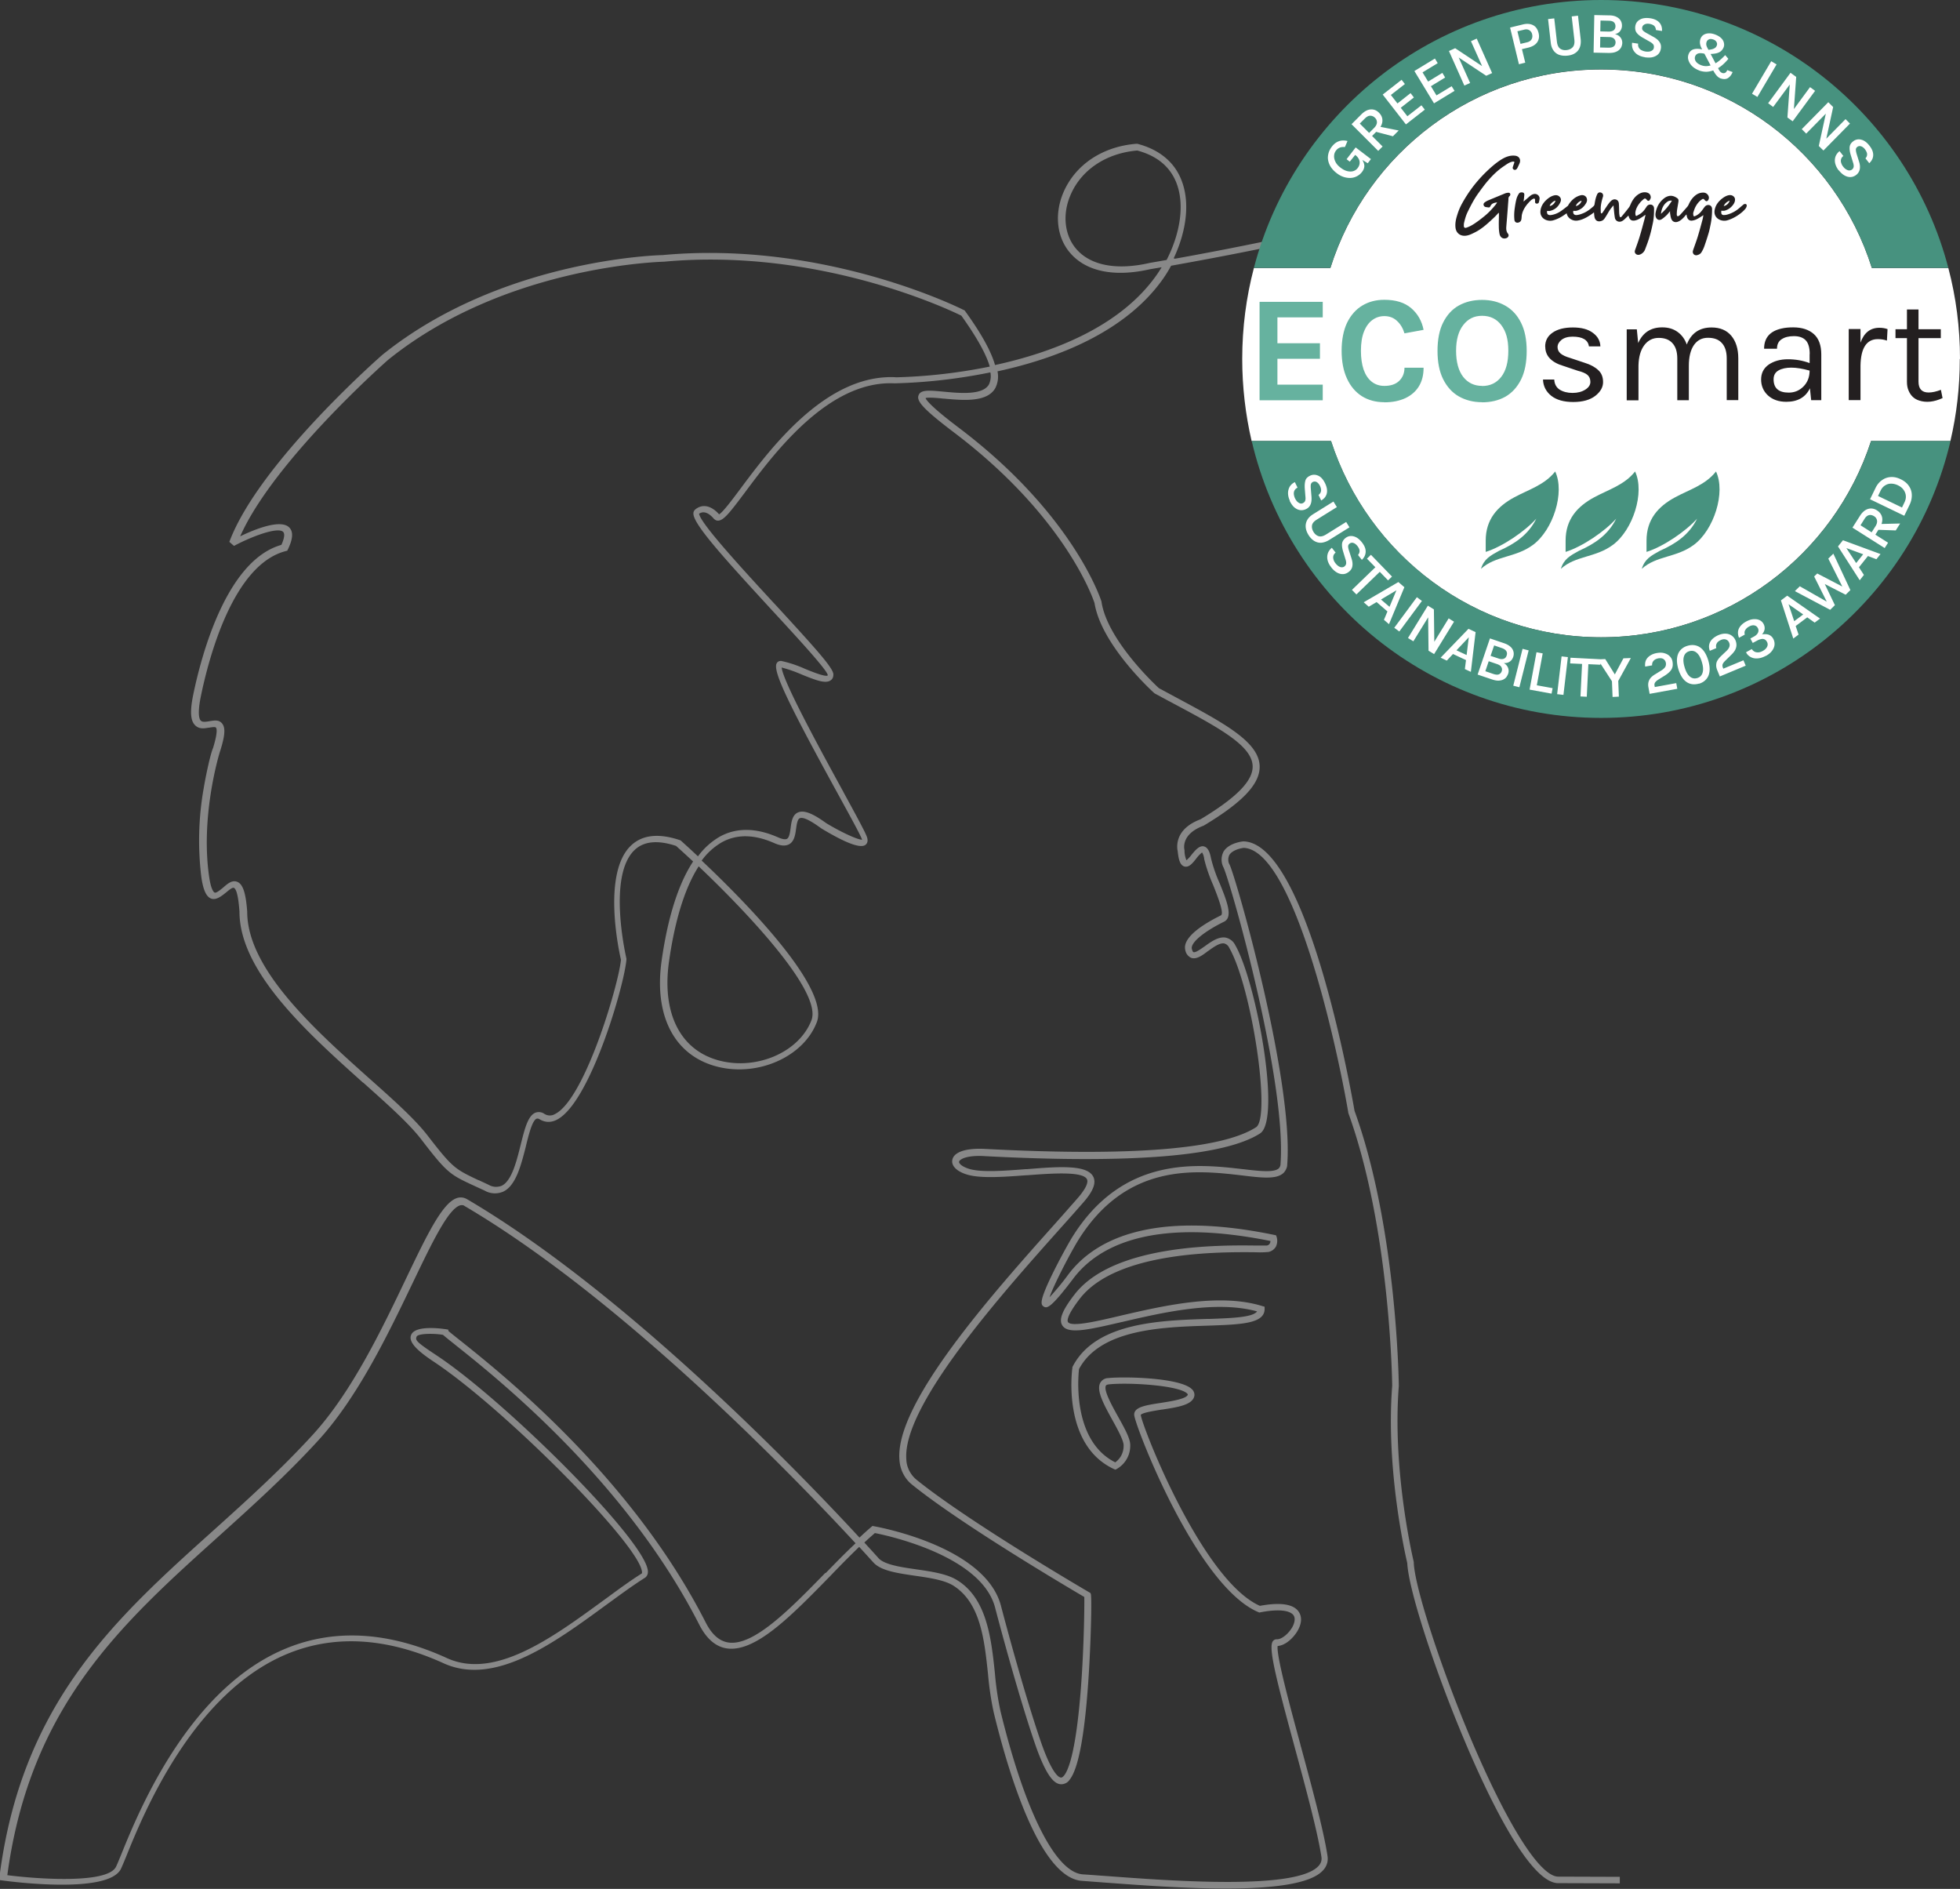 <?xml version="1.0" encoding="UTF-8"?> <svg xmlns="http://www.w3.org/2000/svg" id="Layer_1" data-name="Layer 1" viewBox="0 0 189.89 182.97"><rect x="0" y="0" width="189.89" height="182.97" fill="#333333" stroke="none"/><defs><style>.cls-2,.cls-3,.cls-4{stroke-width:0}.cls-2{fill:#47927f}.cls-3{fill:#231f20}.cls-4{fill:#fff}</style></defs><path d="M113.83 25.06c2.18-.39 5.61-1.03 9.37-1.82v.63c-4 .83-7.62 1.49-9.74 1.87-.24.44-.5.87-.79 1.28-3.66 5.18-10.35 7.72-16.03 8.95.12.55.04 1.12-.21 1.62-.8 1.41-3.13 1.19-5 1.02-.1 0-.2-.02-.31-.03-.58-.05-1.23-.1-1.45-.02.08.21.58.88 3.26 2.9 11.15 8.44 13.76 16.73 13.79 16.82v.04c.58 3.69 5.17 7.98 5.56 8.34l1.71.92c4.64 2.49 7.99 4.28 8.05 6.64.04 1.7-1.62 3.47-5.38 5.73l-.05.03c-2.25.83-1.87 2.29-1.85 2.37v.06c0 .32.07.63.19.92.18-.16.35-.34.49-.53.37-.46.78-.93 1.21-.81.43.11.59.68.68 1.16.2.8.47 1.59.81 2.35l.02.04c.72 1.78 1.32 3.31.43 3.74-1.97.97-3.25 2.04-3.12 2.62.05.22.12.33.17.33.19.06.7-.3 1.08-.57.64-.46 1.37-.98 2.07-.83.19.05.37.14.52.26.15.12.28.28.36.45 2.03 3.5 4.5 16.9 2.41 18.25-3.44 2.2-12.39 2.95-26.62 2.2-1.83-.12-2.5.32-2.54.54-.03.17.29.5 1.07.72 1.2.32 3.31.16 5.39 0h.12c3.12-.26 5.83-.44 6.42.73.3.6 0 1.39-.95 2.48-.58.66-1.23 1.4-1.95 2.2s-.26.29-.26.29c-5.75 6.44-15.36 17.23-14.95 22.42.01.37.11.74.28 1.08.17.33.4.63.69.87 5.03 4.08 16.66 10.87 16.77 10.93l.09.05.04.1c.11.22.02 4.51-.22 8.14-.36 5.47-.97 8.78-1.83 9.85-.1.15-.24.28-.41.35a.91.91 0 0 1-.54.08c-.48-.08-1.25-.57-2.38-3.83-1.81-5.26-3.87-13.18-3.89-13.26-1.3-5.02-10.37-6.98-11.65-7.23l-.09.08c-.31.27-.62.54-.93.84.78.85 1.26 1.38 1.37 1.51.57.63 2.16.87 3.63 1.08 1.46.21 2.98.43 3.97 1.04 2.91 1.78 3.32 5.64 3.68 9.03.1 1.23.28 2.46.54 3.67 2.37 9.72 5.34 15.63 7.98 15.81.43.03.91.06 1.41.1.27.02.55.04.85.06 6.43.48 18.4 1.37 20.56-.96.12-.12.2-.26.26-.42.05-.16.06-.32.03-.49-.37-2.41-1.49-6.56-2.58-10.58-1.87-6.88-2.58-9.74-2.11-10.31.04-.05.1-.1.16-.13s.13-.04.2-.04c.46.03 1.15-.53 1.52-1.19.12-.22.37-.78.1-1.15-.17-.23-.83-.73-3.21-.27l-.1.02-.09-.04c-5.96-2.52-11.87-17.86-12.02-19.06-.09-.8 1.09-.98 2.59-1.21.95-.15 2.52-.39 2.6-.81 0 0 0-.02-.05-.08-.76-.81-5.7-1.11-7.62-.9-.21.03-.27.1-.27.13-.23.45.58 1.91 1.18 2.99l.05.09c.61 1.1 1.13 2.03 1.13 2.67.01.47-.1.93-.33 1.33-.23.41-.56.74-.97.98l-.14.07-.14-.06c-5.01-2.32-4.07-9.53-4.02-9.84v-.05l.03-.05c2.21-4.25 8.43-4.45 12.98-4.6h.26c2.18-.08 4.21-.15 4.62-.73-3.99-1.1-9.24.13-13.1 1.03h-.02l-.08.02c-3.19.74-5.12 1.18-5.67.31-.36-.57 0-1.47 1.2-3.02 3.78-4.87 14.13-4.76 17.53-4.72h1.08c.1-.01.2-.07.26-.15.06-.08.1-.19.09-.29-11.73-2.37-16.85.66-19.09 3.63-2.18 2.88-2.56 2.94-2.89 2.71-.28-.19-.4-.53.79-3 .66-1.36 1.48-2.86 1.94-3.63 4.94-8.02 12.22-7.17 16.57-6.67h.02c1.59.19 2.96.34 3.44-.05a.51.51 0 0 0 .15-.21.56.56 0 0 0 .05-.25c.6-7.98-4.73-26.9-5.52-28.71-.13-.24-.19-.5-.19-.77s.07-.53.19-.77c.51-.85 1.86-.99 1.92-.99h.04c6.22.23 10.49 24.69 10.73 26.1 4.13 11.4 4.29 26.51 4.29 26.66-.65 8.33 1.43 16.95 1.45 17.04v.07c.09 2.35 2.6 10.11 5.48 16.94 3.53 8.35 6.69 13.39 8.48 13.47l6 .02v.63l-6.03-.02c-2.83-.12-6.88-8.73-9.03-13.85-2.95-6.99-5.42-14.65-5.53-17.15-.14-.59-2.1-9.03-1.46-17.18v-.02c-.01-.66-.24-15.33-4.26-26.43v-.05c-1.21-7.05-5.35-25.37-10.11-25.6-.32.03-1.13.22-1.41.69-.07.15-.11.32-.1.48 0 .17.05.33.14.48.79 1.83 6.18 20.95 5.57 29.01 0 .17-.04.33-.12.48-.07.15-.17.29-.3.4-.69.57-2.05.42-3.94.19-4.47-.52-11.23-1.3-15.95 6.37-.88 1.47-2.31 4.25-2.72 5.43.65-.7 1.26-1.44 1.83-2.22 2.36-3.14 7.74-6.34 19.94-3.82l.18.04.06.18c.09.3.06.62-.07.9-.07.13-.18.25-.3.34-.12.09-.26.15-.41.19a8.7 8.7 0 0 1-1.25.03h-.01c-3.34-.03-13.43-.13-17.02 4.48-1.33 1.72-1.23 2.19-1.16 2.28.32.5 2.74-.06 5.07-.61l.08-.02c4.03-.93 9.5-2.21 13.67-.92l.23.07v.24c-.03 1.41-2.33 1.48-5.52 1.59-4.39.14-10.39.33-12.46 4.2-.08.65-.69 6.94 3.51 9.04.26-.19.47-.43.61-.72a2 2 0 0 0 .2-.93c0-.47-.58-1.53-1.09-2.45-.81-1.47-1.57-2.85-1.18-3.59.08-.14.19-.26.32-.34.13-.08.29-.13.44-.13 1.55-.17 7.07-.05 8.15 1.1.08.08.15.18.18.29.04.11.05.23.03.34-.17.87-1.61 1.09-3.13 1.32h-.03c-.73.12-1.91.3-2.03.52.13 1.1 5.93 16 11.54 18.49 1.96-.36 3.22-.18 3.74.54.34.47.34 1.11-.06 1.83s-1.2 1.47-1.96 1.52c-.13.92 1.17 5.73 2.23 9.63v.04l.04.12c1.08 3.99 2.19 8.1 2.56 10.53.04.26.03.52-.05.77s-.22.48-.4.66c-2.37 2.56-14.06 1.69-21.06 1.17h-.01l-2.26-.17c-4.06-.28-7.1-10.33-8.55-16.29-.27-1.24-.45-2.49-.56-3.75-.36-3.42-.75-6.92-3.38-8.57-.88-.54-2.33-.75-3.73-.95-1.69-.25-3.28-.48-4-1.29-.04-.04-.11-.12-.21-.23-.23-.25-.62-.69-1.16-1.27-.96.92-1.93 1.91-2.88 2.9l-.03.03c-3.69 3.77-7.16 7.32-9.93 6.9-1.06-.16-1.95-.93-2.64-2.27-7.11-13.96-19.56-23.88-23.69-27.16l-.02-.02c-.56-.44-.93-.74-1.13-.92-.84-.15-2.44-.15-2.56.18s-.11.46 1.94 1.81c6.72 4.45 20.49 18.16 20.47 20.96 0 .12-.02.24-.08.35-.06.11-.14.2-.25.26-1 .63-2.02 1.37-3.16 2.2l-.62.45c-5.04 3.69-10.75 7.85-15.69 5.6-5.39-2.45-10.41-2.79-14.93-.99-9.33 3.71-14.18 15.67-15.77 19.6s-.04.1-.04.1c-.26.63-.43 1.04-.54 1.26-1.32 2.38-10.43 1.21-11.47 1.07l-.31-.04.04-.33c2.16-16.82 11.17-24.95 20.71-33.52 3.22-2.9 6.55-5.9 9.64-9.28 3.77-4.12 6.67-10.17 8.99-15.03 2.08-4.34 3.58-7.48 5.01-7.91.16-.05.32-.06.49-.04.16.02.32.08.46.16 15.55 9.14 32.52 26.82 38.02 32.78.34-.33.67-.62 1-.91l.14-.12.12-.1.15.03c.43.08 10.8 1.96 12.3 7.72.02.08 2.08 7.98 3.88 13.21 1.19 3.41 1.86 3.44 1.98 3.41.21-.05 1.27-.68 1.88-8.65.3-3.93.35-8 .33-8.84-1.37-.8-11.95-7.04-16.71-10.9-.36-.29-.65-.66-.85-1.07-.21-.41-.32-.86-.35-1.32-.44-5.46 8.92-15.97 15.11-22.9.41-.46.8-.9 1.17-1.32.36-.41.71-.8 1.03-1.17.96-1.12.95-1.59.86-1.78-.4-.79-3.39-.57-5.8-.39h-.07c-2.15.16-4.35.32-5.66-.04-1.04-.29-1.62-.84-1.52-1.43.13-.78 1.32-1.18 3.19-1.08 14.09.74 22.92.04 26.24-2.1 1.48-.95-.43-13.63-2.61-17.4a.667.667 0 0 0-.19-.25.69.69 0 0 0-.28-.15c-.42-.09-1.02.34-1.55.72h-.01c-.61.47-1.15.85-1.65.67-.15-.07-.28-.18-.38-.31-.1-.13-.16-.29-.19-.46-.3-1.29 2.03-2.64 3.45-3.34.35-.16-.31-1.84-.71-2.85l-.05-.12c-.35-.8-.64-1.62-.85-2.47-.02-.23-.09-.46-.21-.66-.21.17-.4.37-.56.59-.37.47-.72.9-1.16.77-.36-.11-.55-.54-.64-1.47-.07-.3-.38-2.13 2.21-3.1 3.48-2.09 5.09-3.73 5.05-5.15-.05-1.98-3.26-3.71-7.72-6.09-.16-.09-.32-.17-.49-.26-.41-.22-.83-.45-1.26-.68l-.06-.04c-.21-.19-5.13-4.67-5.79-8.72-.14-.44-2.84-8.36-13.56-16.49-3.2-2.42-3.7-3.12-3.48-3.66.21-.54 1.05-.46 2.43-.33 1.6.15 3.78.35 4.38-.7.17-.36.22-.78.14-1.17-3.04.62-6.13.98-9.23 1.06h-.09c-6.37-.28-11.61 6.75-14.43 10.53-1.46 1.95-2.07 2.74-2.61 2.77-.08 0-.15 0-.23-.04a.802.802 0 0 1-.19-.13c-.53-.62-1.02-.78-1.44-.5.1.91 4.28 5.44 7.17 8.58l.19.2c4 4.35 5.65 6.18 5.65 6.79 0 .11-.02.23-.06.33a.59.59 0 0 1-.22.25c-.49.33-1.39 0-2.83-.59-.62-.27-1.25-.49-1.9-.66.12 1.35 3.85 8.15 5.91 11.92s.02.04.02.04l.05.1c1.15 2.1 2.05 3.76 2.25 4.27.19.46.05.71-.09.83-.59.51-2.64-.58-4.29-1.57-1.42-1.04-1.88-1.08-2.1-.99-.22.1-.29.58-.35 1-.08.59-.17 1.24-.68 1.52-.35.19-.82.16-1.43-.11-1.94-.86-3.65-.88-5.09-.08-.77.45-1.43 1.05-1.95 1.77C72.05 87.2 80.41 95.64 79.14 99c-1.27 3.36-5.7 5.33-9.66 4.32-4.13-1.06-6.14-4.89-5.38-10.26.45-3.18 1.32-6.99 3.05-9.61-.61-.57-1.17-1.08-1.65-1.51-1.75-.58-3.09-.46-3.98.36-2.72 2.48-.85 10.47-.83 10.55v.1c-.21 2.55-3.52 13.85-6.72 15.5-.26.14-.54.22-.84.22-.29 0-.58-.09-.83-.24-.16-.1-.25-.08-.29-.07h-.02c-.42.17-.75 1.49-1.04 2.66v.02c-.46 1.79-.96 3.81-2.2 4.39-.29.12-.6.18-.91.16-.31-.02-.61-.1-.88-.26l-.96-.44c-2.4-1.11-2.66-1.23-5.17-4.5-1.18-1.54-3.21-3.35-5.56-5.45l-.08-.07h-.02c-5.34-4.79-11.97-10.72-11.97-16.56-.14-1.98-.41-2.25-.55-2.31-.14-.06-.51.25-.76.46-.45.36-.96.76-1.44.58-.47-.18-.77-.84-.95-2.12-.34-2.84-.27-5.72.23-8.54.15-.93.62-3.26.91-3.92.48-1.57.35-1.89.28-1.98-.07-.09-.38-.04-.63 0s-.05 0-.05 0c-.44.08-.95.18-1.36-.25-.43-.45-.48-1.34-.17-2.89.8-3.89 3.23-13.05 8.55-14.56.29-.63.35-1.08.17-1.26-.54-.52-3.16.5-4.76 1.36l-.45-.39c2.81-7.53 14.35-17.71 14.84-18.13 11.58-9.32 26.98-9.65 27.13-9.65 15.77-1.46 29.07 5.26 29.2 5.33l.07.03.04.06c1.57 2.17 2.53 3.91 2.9 5.23 5.56-1.21 12.1-3.68 15.64-8.7.17-.24.34-.5.5-.77l-1.13.19c-3.46.79-6.21.22-7.75-1.6-1.27-1.49-1.52-3.71-.66-5.78 1.14-2.72 3.78-4.5 7.08-4.77h.11c2.16.56 3.66 1.82 4.32 3.65.85 2.3.3 5.12-.8 7.44ZM78.62 98.81c-1.16 3.07-5.24 4.87-8.9 3.93-3.78-.97-5.61-4.54-4.91-9.56.43-3.07 1.27-6.76 2.88-9.26 4.69 4.45 11.96 12.13 10.93 14.89Zm8.15-62.27c-6.73-.33-12.12 6.89-15.02 10.78-.81 1.09-1.73 2.31-2.08 2.5-.77-.86-1.62-1.04-2.31-.47-.05.04-.1.1-.13.16s-.05.13-.05.2c-.07.99 2.8 4.17 7.53 9.31 2.39 2.59 5.37 5.82 5.48 6.35v.06c-.23.16-1.54-.37-2.24-.66-.71-.32-1.46-.57-2.23-.74-.09-.02-.17 0-.25.02-.08.03-.15.09-.2.16-.46.66.87 3.52 5.93 12.73 1.12 2.04 2.09 3.81 2.28 4.29.02.04.03.07.04.11-.43 0-1.98-.7-3.48-1.61-1.32-.96-2.15-1.27-2.71-1.04-.56.23-.66.91-.73 1.51-.06.43-.13.92-.35 1.05-.16.09-.46.04-.87-.14-2.13-.94-4.04-.96-5.66-.06-.82.48-1.54 1.13-2.1 1.9-.74-.7-1.29-1.19-1.53-1.41-.05-.05-.09-.08-.11-.1l-.05-.04-.06-.02c-2.02-.68-3.59-.52-4.68.47-2.9 2.64-1.21 10.35-1.03 11.12-.23 2.42-3.49 13.46-6.37 14.93a.98.98 0 0 1-1.04 0 .95.95 0 0 0-.88-.12c-.72.3-1.03 1.53-1.42 3.09-.41 1.65-.88 3.53-1.85 3.99-.2.08-.42.11-.64.1-.22-.02-.43-.08-.61-.19l-.96-.45h-.03c-2.28-1.08-2.5-1.18-4.92-4.31-1.23-1.6-3.3-3.45-5.72-5.6-5.24-4.69-11.77-10.53-11.77-16.1-.13-1.79-.41-2.65-.94-2.88-.51-.22-.95.16-1.35.51l-.06.05c-.27.22-.64.53-.8.47-.08-.03-.36-.24-.55-1.62-.78-5.55.79-11.16 1.06-12.04l.05-.15c.45-1.44.49-2.18.15-2.58-.31-.36-.71-.29-1.1-.23-.04 0-.07.01-.11.02-.43.07-.7.1-.85-.06-.15-.15-.33-.66 0-2.31.78-3.81 3.15-12.81 8.24-14.11l.14-.04.07-.14c.49-1.02.53-1.71.11-2.12-.85-.82-3.38.21-4.74.87 3.24-7.32 14.23-17.01 14.34-17.1 11.23-9.06 26.19-9.48 26.71-9.5h.01c15.03-1.39 27.77 4.71 28.81 5.23 1.65 2.31 2.44 3.85 2.75 4.93-3 .61-6.04.96-9.1 1.04Zm-6.8 115.81c-3.42 3.5-6.95 7.12-9.41 6.75-.88-.14-1.59-.77-2.19-1.94-7.18-14.11-19.75-24.1-23.88-27.39l-.19-.15c-.39-.31-.7-.56-.86-.7v-.12l-.26-.05h-.03c-.33-.05-2.93-.42-3.32.56-.26.62.42 1.42 2.18 2.58 7 4.65 20.21 18.01 20.19 20.44 0 0 0 .07-.02.08-1.01.64-2.04 1.38-3.19 2.23l-.62.45c-4.89 3.57-10.44 7.62-15.05 5.53-5.56-2.54-10.75-2.88-15.42-1.02-9.56 3.8-14.47 15.88-16.11 19.92l-.02.05-.04.1c-.24.58-.41 1-.51 1.19-.9 1.63-7.61 1.15-10.51.78 2.2-16.38 11.07-24.36 20.46-32.81s.03-.03.03-.03c3.22-2.9 6.55-5.9 9.65-9.29 3.81-4.17 6.72-10.22 9.06-15.09l.04-.08c1.86-3.88 3.46-7.23 4.62-7.58.07-.02.15-.03.23-.02.08 0 .15.03.21.08 15.5 9.11 32.4 26.74 37.88 32.67-.96.9-1.95 1.91-2.9 2.89Zm33.06-127.17c-1.01.18-1.61.28-1.65.29-3.23.74-5.77.24-7.14-1.39-1.11-1.32-1.32-3.3-.55-5.13 1.03-2.48 3.46-4.11 6.49-4.37 1.95.52 3.23 1.61 3.83 3.23.83 2.27.18 5.1-.98 7.36Z" style="stroke-width:0;fill:#888;fill-rule:evenodd"></path><path d="M189.89 34.77c0-3.05-.39-6-1.13-8.81h-7.41c-3.51-11.14-13.93-19.23-26.23-19.23s-22.72 8.08-26.23 19.23h-7.41c-.74 2.82-1.13 5.77-1.13 8.81 0 2.73.32 5.4.91 7.95h7.69c3.58 11.03 13.94 19.01 26.16 19.01s22.58-7.98 26.16-19.01h7.69c.6-2.55.91-5.21.91-7.95Z" class="cls-4"></path><path d="M166.25 45.67c-1.03 1.31-2.57 1.75-3.94 2.49-1.7.91-2.79 2.19-2.79 4.2v1.1c1.63-.51 3.81-2 4.9-3.22-.76 1.55-2.08 2.44-3.6 3.11-.86.48-1.46.78-1.76 1.75 1.42-1.29 3.34-1.06 5.04-2.32 1.95-1.45 3.11-5.08 2.15-7.11ZM158.41 45.67c-1.03 1.31-2.57 1.75-3.94 2.49-1.7.91-2.79 2.19-2.79 4.2v1.1c1.63-.51 3.81-2 4.9-3.22-.76 1.55-2.08 2.44-3.6 3.11-.86.48-1.46.78-1.76 1.75 1.42-1.29 3.34-1.06 5.04-2.32 1.95-1.45 3.11-5.08 2.15-7.11ZM150.67 45.67c-1.03 1.31-2.57 1.75-3.94 2.49-1.7.91-2.79 2.19-2.79 4.2v1.1c1.63-.51 3.81-2 4.9-3.22-.76 1.55-2.08 2.44-3.6 3.11-.86.48-1.46.78-1.76 1.75 1.42-1.29 3.34-1.06 5.04-2.32 1.95-1.45 3.11-5.08 2.15-7.11Z" class="cls-2"></path><path d="M149.7 33.57c0-.57.24-1.02.72-1.35.49-.34 1.15-.5 1.97-.5s1.47.17 1.93.52c.47.34.71.78.73 1.31h-1.11c-.09-.62-.61-.94-1.58-.94-.47 0-.83.11-1.09.32-.25.21-.37.44-.37.69s.1.45.29.62c.19.16.5.31.92.43l1.38.46c.59.18 1.03.42 1.34.71.32.28.48.67.48 1.17s-.25.94-.76 1.34c-.51.39-1.22.59-2.13.59s-1.62-.2-2.13-.6c-.51-.41-.78-.94-.8-1.58h1.09c.02.43.19.76.52.98.34.21.75.32 1.25.32s.91-.11 1.24-.32c.33-.21.49-.46.49-.75s-.1-.52-.29-.68-.5-.29-.94-.4l-1.34-.45c-1.2-.35-1.8-.98-1.8-1.87Zm9.02-.36c.45-1 1.22-1.5 2.32-1.5.6 0 1.09.15 1.5.45.4.29.69.69.88 1.21.43-1.1 1.23-1.65 2.4-1.65.83 0 1.46.27 1.91.8.45.54.68 1.27.68 2.2v4.04h-1.12v-4.04c0-.66-.16-1.16-.48-1.5-.31-.34-.75-.5-1.34-.5s-1.04.24-1.37.72c-.32.48-.48 1.14-.48 1.99v3.34h-1.12v-4.04c0-.66-.16-1.16-.48-1.5-.31-.34-.75-.5-1.32-.5s-1.04.23-1.4.71c-.35.47-.54 1.12-.56 1.96v3.38h-1.14V31.9h.98l.13 1.32Zm16.61 1.09c0-.62-.13-1.07-.39-1.34s-.64-.4-1.14-.4-.89.1-1.19.3c-.3.19-.45.5-.45.92h-1.25c0-1.06.57-1.71 1.7-1.96.34-.08.72-.11 1.12-.11.85 0 1.52.22 2 .65.48.43.72 1.09.72 1.97v4.43h-.98l-.12-1.15c-.42.87-1.18 1.31-2.29 1.31-.74 0-1.33-.21-1.78-.62-.44-.41-.66-.93-.66-1.54s.24-1.09.73-1.44c.5-.34 1.12-.52 1.86-.52s1.44.12 2.11.37v-.88Zm0 1.6c-.68-.19-1.28-.29-1.78-.29s-.92.09-1.24.27-.48.47-.48.86c0 .86.49 1.29 1.47 1.29.56 0 1.03-.2 1.42-.59.4-.4.6-.92.6-1.55Zm6.6-3.05c-1.08 0-1.65.85-1.68 2.56v3.35h-1.14v-6.89h1.14v1.32c.34-.96.95-1.44 1.83-1.44.28 0 .54.04.79.13l-.06 1.11c-.29-.1-.58-.14-.88-.14Zm6.27 5.71c-.83.38-1.58.46-2.26.24-.49-.15-.83-.48-1.03-.96-.11-.24-.16-.53-.16-.86v-4.23h-1.11v-.86h1.11v-1.91h1.12v1.91h2.16v.86h-2.16v4.22c0 .7.33 1.05.98 1.05.35 0 .75-.09 1.19-.26l.16.8Z" class="cls-3"></path><path d="M122.03 38.76v-9.52h6.12v1.5h-4.39v2.51h4.12v1.5h-4.12v2.51h4.39v1.51h-6.12Zm12.09.2c-.84 0-1.57-.2-2.19-.59-.62-.4-1.1-.97-1.44-1.72-.34-.74-.51-1.64-.51-2.68s.18-1.98.53-2.71c.36-.73.85-1.29 1.47-1.66.63-.38 1.34-.56 2.14-.56 1.11 0 1.97.27 2.6.81.63.54 1.03 1.24 1.2 2.1l-1.85.34c-.15-.5-.39-.9-.73-1.21-.33-.31-.74-.46-1.22-.46-.42 0-.81.12-1.15.37-.34.24-.62.62-.82 1.12-.2.5-.3 1.12-.3 1.87 0 .7.09 1.31.26 1.82.18.51.44.9.78 1.17.34.27.75.41 1.23.41.62 0 1.1-.16 1.44-.49.34-.33.51-.76.51-1.27h1.85c0 .71-.15 1.31-.46 1.81-.3.49-.74.87-1.31 1.14-.57.26-1.24.4-2.03.4Zm9.47 0c-.85 0-1.59-.19-2.25-.56-.65-.37-1.15-.93-1.52-1.66-.37-.74-.55-1.66-.55-2.75s.18-2.04.55-2.76c.37-.73.87-1.28 1.52-1.64.65-.36 1.4-.54 2.25-.54s1.6.19 2.25.56c.65.37 1.16.92 1.52 1.65.37.73.55 1.65.55 2.74s-.18 2.03-.55 2.77-.88 1.29-1.52 1.66c-.65.36-1.4.54-2.25.54Zm0-1.57c.78 0 1.39-.29 1.85-.88.46-.59.69-1.43.69-2.54s-.23-1.89-.69-2.49c-.45-.59-1.07-.89-1.85-.89s-1.37.3-1.83.9c-.46.59-.69 1.42-.69 2.49s.23 1.94.69 2.53c.46.58 1.07.87 1.83.87Z" style="fill:#66b29f;stroke-width:0"></path><path d="M159.41 20.81c-.15.1-.27.19-.4.27-.22.14-.45.27-.71.29-.24.02-.4-.1-.48-.33-.02-.05-.03-.1-.05-.16-.14.13-.26.25-.39.37-.12.1-.24.2-.4.22a.456.456 0 0 1-.53-.4c-.06-.34-.08-.68-.12-1.03v-.11c-.01 0-.02-.01-.03-.02-.11.14-.23.27-.33.42-.14.21-.25.43-.39.64-.1.16-.2.34-.38.41-.33.14-.66.05-.73-.41-.02-.13-.03-.26-.04-.4-.13.1-.26.2-.39.28-.38.25-.78.46-1.24.52-.42.05-.85-.2-.98-.57-.02-.04-.02-.09-.04-.14-.08.06-.16.11-.23.16-.34.24-.7.42-1.1.53-.38.1-.84-.03-1.06-.34-.18-.25-.18-.52-.11-.8.11-.41.36-.71.68-.97.19-.15.4-.27.64-.32.19-.04.37 0 .51.15.15.16.14.35.06.52-.2.44-.53.73-1.01.84-.08.02-.18 0-.27 0-.06.28.08.44.37.4.3-.04.59-.15.85-.31.27-.17.51-.37.76-.56.06-.04.08-.12.13-.19.28-.41.63-.72 1.12-.85.3-.08.56.07.62.33.04.15 0 .29-.07.42-.22.38-.53.65-.96.75-.09.02-.18 0-.28 0-.06.22.04.43.32.41.25-.02.47-.11.69-.2.36-.16.66-.4.95-.66.04-.04.08-.11.09-.16.05-.33.11-.66.25-.97.08-.18.22-.25.4-.18.15.06.22.22.17.39-.11.35-.2.71-.22 1.08 0 .15 0 .3.01.45 0 .03.03.09.05.09.03 0 .08-.02.1-.05.16-.23.31-.47.47-.7.11-.16.23-.33.37-.46.12-.11.27-.18.45-.14.21.05.3.22.31.41.02.28.02.57.03.85 0 .11.02.23.04.34.03.14.11.16.2.05.25-.3.5-.6.73-.91.1-.15.15-.33.24-.49.19-.36.45-.67.83-.85.2-.09.43-.13.65-.07.25.07.36.24.37.46 0 .1-.06.21-.12.29-.07.09-.19.06-.27-.05-.12-.15-.19-.16-.34-.03-.11.1-.23.2-.32.32-.22.27-.39.57-.44.92-.01.09 0 .19.02.28 0 .06.06.09.12.06.15-.09.32-.17.45-.28.21-.17.36-.39.5-.61.1-.14.24-.22.42-.19.18.02.3.18.3.39 0 .46-.02.91-.11 1.36-.09.43-.18.86-.31 1.29-.12.43-.28.85-.44 1.27a.84.84 0 0 1-.49.52c-.15.06-.31.05-.42-.06-.11-.1-.12-.23-.07-.37.15-.42.3-.83.43-1.25.17-.56.32-1.12.47-1.68.04-.15.07-.29.11-.47Zm-8.71-1.37c-.2.02-.53.32-.56.51.23-.01.5-.26.56-.51Zm1.97.52c.26-.04.51-.28.56-.52-.24.06-.49.28-.56.52Zm-7.45.7v.11c0 .38-.02.76-.01 1.14 0 .25.02.51.07.76.08.37.39.52.7.38.17-.08.23-.27.12-.41-.15-.18-.18-.39-.17-.61.03-.42.07-.84.1-1.26.04-.47.07-.94.11-1.42 0-.14 0-.28.13-.37.02-.01.02-.03.03-.05.06-.13 0-.26-.15-.26-.1 0-.21.02-.3.05-.13.05-.26.11-.39.16-.43.18-.85.35-1.28.53-.12.05-.24.12-.34.2-.09.06-.13.16-.1.27.04.11.12.16.23.18l.22.03c.1.02.16-.02.2-.11a.62.62 0 0 1 .11-.17c.15-.15.34-.17.54-.21-.03.07-.07.13-.11.19-.33.41-.68.79-1.08 1.12-.27.22-.55.44-.84.64-.3.21-.61.4-.96.51-.13.04-.22-.02-.23-.16 0-.09 0-.17.01-.26.09-.39.19-.77.37-1.13.3-.61.61-1.22 1.01-1.77.28-.39.57-.79.88-1.16.48-.56 1-1.08 1.62-1.49.27-.18.53-.39.87-.44.04 0 .09 0 .12.02.02.02.02.07 0 .11-.04.13-.09.26-.13.39-.04.13 0 .2.09.26.09.05.2.03.28-.06.03-.03.05-.07.07-.1.07-.14.14-.29.2-.43.17-.38-.03-.73-.45-.76-.51-.05-.96.15-1.37.41-.57.37-1.06.82-1.54 1.29-.4.4-.77.82-1.12 1.27-.42.55-.8 1.14-1.13 1.75-.18.34-.32.69-.43 1.06-.12.38-.2.76-.16 1.16.04.47.36.81.86.82.38 0 .7-.17 1.02-.33.4-.2.76-.46 1.1-.75.27-.23.53-.47.78-.71.15-.14.28-.29.41-.43.01 0 .03.02.04.02Zm19.81.18c-.22.14-.42.28-.64.39-.14.07-.3.12-.46.14-.25.03-.43-.12-.49-.36-.02-.07-.03-.14-.05-.24-.07.07-.13.13-.18.2-.17.19-.35.37-.59.48-.3.14-.58.05-.7-.25-.07-.17-.09-.37-.12-.55-.01-.06 0-.11 0-.19-.13.15-.24.3-.37.42-.14.13-.29.26-.45.36-.23.14-.47.04-.56-.22-.06-.17-.04-.34 0-.51.1-.46.31-.86.66-1.18.15-.14.32-.26.52-.32.34-.11.64 0 .91.2.11.08.12.2.1.33-.04.26-.09.52-.13.78-.02.15-.03.31-.03.46 0 .06.03.16.07.16.05.01.14-.02.18-.06.12-.11.23-.24.34-.36.15-.18.31-.35.46-.53.06-.08.1-.17.14-.26.16-.34.38-.64.69-.86.23-.16.49-.23.76-.21.3.03.53.33.46.59 0 .03-.02.06-.03.09-.11.19-.23.2-.37.03-.1-.13-.17-.13-.3-.03-.26.18-.44.42-.59.7-.09.18-.15.37-.21.56-.02.08 0 .18.01.27.01.07.07.1.14.07.21-.08.39-.21.54-.37.14-.15.25-.32.37-.48.11-.15.24-.25.44-.23.19.02.32.18.32.39 0 .5-.04.99-.14 1.48-.06.28-.11.56-.19.83-.13.44-.27.87-.42 1.3-.07.2-.17.4-.28.58-.1.16-.26.24-.44.28-.26.05-.46-.18-.38-.44.04-.15.1-.29.15-.44.12-.34.24-.67.34-1.01.16-.53.3-1.05.44-1.58.03-.12.05-.24.07-.37Zm-4.11-.13c.41-.37.76-.78 1.06-1.27a.584.584 0 0 0-.44.1c-.4.28-.56.69-.62 1.16Zm5.84-.29v.21c.02.13.11.21.26.2.12 0 .25-.02.37-.06.44-.13.82-.35 1.16-.65.11-.1.22-.19.33-.28.03-.03.07-.06.11-.07.06-.01.13-.02.17 0 .04.03.08.12.07.17-.02.09-.06.19-.12.27-.24.29-.54.52-.86.72-.29.18-.6.33-.94.42-.39.1-.84-.04-1.06-.35-.17-.24-.18-.51-.1-.79.11-.41.36-.71.68-.97.2-.15.4-.28.65-.33.35-.07.59.16.61.37.02.21-.06.38-.17.54-.18.24-.4.43-.69.54-.15.06-.21.07-.47.05Zm.24-.46c.27-.04.53-.3.57-.53-.25.11-.46.26-.57.53Zm-19.36-.66c.01-.15.03-.29.04-.44 0-.13-.06-.2-.18-.22-.13-.02-.27 0-.34.11-.1.15-.18.31-.23.48-.08.29-.13.59-.17.88-.06.39-.08.78-.04 1.18.02.22.2.33.41.26.17-.05.25-.18.27-.34.02-.13.02-.26.04-.39.12-.58.47-1.02.88-1.42.07-.06.16-.12.24-.15.09-.04.15 0 .16.1v.2c0 .12.07.18.19.17.09 0 .16-.05.18-.13.03-.12.07-.26.07-.38-.01-.28-.29-.48-.57-.41-.19.04-.34.16-.48.29-.16.14-.32.28-.5.43 0-.08.02-.15.02-.21Z" class="cls-3"></path><path d="M121.48 25.95C125.38 11.02 138.96 0 155.12 0s29.74 11.02 33.64 25.95h-7.41c-3.51-11.14-13.93-19.23-26.23-19.23s-22.72 8.08-26.23 19.23h-7.41ZM181.28 42.72c-3.58 11.03-13.94 19.01-26.16 19.01s-22.58-7.98-26.16-19.01h-7.69c3.59 15.37 17.39 26.82 33.85 26.82s30.26-11.45 33.85-26.82h-7.69Z" class="cls-2"></path><path d="M124.97 48.51c-.11-.23-.17-.46-.18-.69-.01-.23.04-.44.14-.64.11-.2.28-.36.52-.48l.26.54c-.14.06-.23.15-.29.26-.06.11-.08.23-.07.36a1.266 1.266 0 0 0 .33.73c.09.08.18.14.27.17.09.03.19.02.27-.02.12-.06.2-.14.23-.24.04-.11.04-.25.02-.43l-.06-.75c-.02-.31 0-.56.06-.77s.22-.36.45-.47c.27-.13.53-.12.8 0s.49.38.67.76c.17.36.22.69.15.97s-.25.5-.54.67l-.26-.54c.13-.09.21-.21.24-.35.03-.14 0-.31-.09-.51-.09-.18-.2-.31-.32-.38s-.25-.07-.37-.02c-.1.05-.16.12-.19.21s-.03.22-.02.39l.07.84c.02.29 0 .53-.09.74-.08.2-.23.36-.45.46-.19.09-.39.12-.58.09-.19-.03-.37-.12-.55-.27-.17-.15-.32-.37-.45-.64Zm4.23.09.32.52-1.96 1.22c-.27.17-.42.35-.45.56-.03.21.02.42.15.63.13.21.3.35.5.41s.44 0 .7-.16l1.96-1.22.32.52-1.96 1.22c-.26.16-.52.25-.76.27s-.47-.04-.69-.17c-.21-.13-.4-.32-.56-.58-.16-.26-.25-.51-.27-.76-.02-.24.03-.48.15-.69.12-.22.31-.4.58-.57l1.96-1.22Zm-.24 6.33c-.16-.2-.27-.41-.33-.63s-.06-.44 0-.65.19-.41.4-.59l.37.47c-.12.09-.19.2-.22.32s-.02.24.02.37.11.25.2.36c.09.12.19.2.29.27.1.06.2.1.3.1.1 0 .19-.02.26-.08.1-.08.16-.18.17-.29.01-.11-.01-.25-.07-.42l-.22-.72c-.09-.3-.13-.55-.11-.76.02-.21.13-.4.33-.56.23-.18.49-.24.78-.17s.56.26.82.59c.25.32.37.62.36.91s-.13.55-.37.78l-.37-.47c.1-.12.15-.25.15-.39s-.07-.3-.21-.48c-.13-.16-.26-.26-.4-.3a.38.38 0 0 0-.36.07.34.34 0 0 0-.14.25c0 .1.02.23.07.38l.26.81c.09.28.12.52.08.74-.03.22-.15.4-.34.55-.17.13-.35.21-.54.22-.19.01-.39-.03-.59-.14-.2-.11-.4-.28-.58-.52Zm3.48-.82.38-.37 2.04 2.11-.38.37-.9-.93h.2l-2.37 2.29-.43-.44 2.37-2.29v.2l-.91-.93Zm-.32 4.23 3.36-1.96.58.5-1.49 3.58-.49-.42.34-.81-1.05-.91-.76.45-.49-.43Zm1.67-.27.83.71.67-1.6-1.49.89Zm1.29 2.74 2.19-2.96.49.36-2.19 2.96-.49-.36Zm3.26-2.14.58.36.04 3.23-.04-.03 1.43-2.33.52.32-1.93 3.14-.54-.33-.04-3.41.08.05-1.51 2.45-.52-.32 1.93-3.14Zm1.23 5.04 2.7-2.8.69.32-.46 3.85-.58-.27.11-.87-1.26-.59-.6.64-.59-.28Zm1.53-.72.99.46.21-1.72-1.19 1.26Zm2.06 2.34 1.19-3.49 1.38.47c.26.09.47.21.62.35.15.14.24.3.28.47s.03.34-.03.51c-.07.2-.18.35-.34.45-.16.11-.35.15-.57.14.13.07.23.16.31.27a.816.816 0 0 1 .11.77c-.04.11-.1.22-.17.32-.08.1-.18.18-.31.24s-.28.09-.46.1c-.18 0-.39-.04-.63-.12l-1.39-.47Zm.75-.31.79.27c.22.07.39.08.52.03.13-.06.22-.16.27-.3.05-.15.04-.28-.04-.41-.07-.13-.22-.22-.43-.29l-.79-.27-.33.98Zm.84-2.48-.34.99.78.26c.2.07.36.07.5.02s.23-.16.28-.32c.05-.15.04-.29-.03-.41s-.21-.22-.4-.29l-.78-.27Zm1.86 3.88.9-3.57.59.15-.9 3.57-.59-.15Zm2.85-3.13-.57 3.09 1.53.28-.1.53-2.13-.39.67-3.62.6.11Zm1.4 3.95.43-3.66.61.07-.43 3.66-.61-.07Zm1.26-3 .03-.53 2.93.15-.03.53-1.3-.06.14-.13-.16 3.29-.61-.03.16-3.29.13.15-1.29-.06Zm2.67-.37.73-.03 1 1.6h-.13l.89-1.67.72-.03-1.22 2.22.06 1.52-.61.03-.06-1.52-1.37-2.11Zm5.03 3.34-.11-.6c-.04-.2-.04-.38 0-.54.04-.15.11-.29.21-.41.11-.12.24-.23.41-.33l.68-.42c.15-.1.26-.21.33-.32a.6.6 0 0 0 .05-.4c-.03-.15-.11-.27-.23-.35s-.29-.1-.49-.07c-.2.04-.35.11-.46.23-.11.12-.16.26-.15.45l-.67.12c-.03-.24 0-.45.08-.63.09-.18.23-.33.42-.45.19-.12.41-.2.67-.24.24-.04.47-.04.68.02.21.06.39.15.53.3.14.14.24.32.27.54.03.19.03.36-.01.51-.04.15-.12.29-.24.42s-.27.25-.45.37l-.69.43c-.14.09-.24.18-.3.27a.39.39 0 0 0-.05.32l.02.12 2.08-.38.1.55-2.68.49Zm4.77-.99c-.29.08-.56.09-.81.02-.26-.07-.49-.22-.69-.46-.2-.24-.36-.56-.49-.97-.12-.42-.16-.78-.12-1.08.04-.31.15-.56.33-.76s.41-.34.7-.42c.28-.08.55-.09.81-.02.26.07.49.22.69.46s.36.56.49.98c.12.41.16.77.12 1.08-.04.31-.15.56-.33.76-.18.2-.41.34-.69.42Zm-.16-.54c.27-.08.44-.25.52-.52.08-.27.06-.61-.07-1.03-.12-.42-.29-.72-.5-.9s-.45-.23-.72-.15c-.27.08-.44.25-.52.52-.08.27-.06.61.07 1.03.12.42.29.72.5.9.21.18.45.23.72.15Zm2.18-.18-.23-.56c-.08-.19-.12-.37-.11-.52 0-.16.04-.31.12-.44.08-.14.19-.27.33-.41l.58-.55c.13-.13.21-.26.25-.38a.56.56 0 0 0-.03-.4c-.06-.14-.16-.24-.3-.29s-.31-.04-.49.04-.32.18-.4.32c-.08.14-.1.29-.05.47l-.63.26c-.08-.23-.1-.44-.05-.63.05-.2.15-.37.31-.52s.36-.28.6-.38c.23-.09.45-.14.67-.13a1.048 1.048 0 0 1 .96.65c.07.17.1.34.09.5s-.06.31-.14.46c-.09.15-.21.3-.37.45l-.58.57c-.12.12-.2.22-.24.32-.04.1-.03.21.01.32l.05.12 1.95-.81.22.52-2.52 1.05Zm4.44-1.96c-.17.09-.34.16-.52.2-.18.04-.36.05-.53.03-.17-.02-.33-.08-.48-.18a.968.968 0 0 1-.36-.41l.56-.31c.07.12.17.2.28.26.11.05.24.07.37.06.14-.01.27-.06.42-.14.21-.12.35-.26.42-.42s.06-.32-.03-.47a.558.558 0 0 0-.21-.22.477.477 0 0 0-.32-.04c-.12.02-.27.07-.43.16l-.41.22-.23-.43.33-.18c.21-.11.34-.24.41-.39a.48.48 0 0 0-.02-.45c-.07-.13-.18-.22-.33-.25s-.32 0-.51.11a.87.87 0 0 0-.36.32c-.09.13-.11.28-.06.46l-.56.31c-.09-.23-.12-.44-.09-.64.03-.19.12-.37.26-.53.14-.16.31-.29.53-.41.23-.12.45-.2.67-.22.22-.02.42 0 .6.08s.31.2.41.38c.09.17.12.33.1.51-.03.17-.11.34-.25.5.23-.04.45-.03.64.03.19.07.34.2.45.4.1.19.14.39.12.59-.02.2-.11.4-.25.58-.14.19-.34.35-.6.49Zm2.69-1.68-1.2-3.7.61-.46 3.18 2.22-.52.39-.72-.51-1.12.84.28.83-.52.39Zm.09-1.69.87-.65-1.42-.99.55 1.65Zm.05-2.9.49-.48 2.84 1.62-.11.11-1.34-2.68.3-.29 2.63 1.37-.1.1-1.46-2.91.49-.48 1.65 3.53-.46.45-2.12-1.09.05-.05 1.03 2.15-.46.45-3.42-1.81Zm6.29-1.07-2.1-3.27.48-.6 3.64 1.34-.4.5-.82-.31-.87 1.09.48.74-.4.51Zm-.34-1.66.68-.85-1.63-.6.95 1.45Zm2.75-1.46-3.11-1.97.72-1.13c.23-.37.5-.59.79-.68.3-.09.59-.04.87.14.28.18.45.42.5.72.05.3-.04.64-.27 1.01l-.39.62 1.23.78-.33.52Zm-1.25-1.52.36-.57c.14-.21.19-.41.16-.58a.6.6 0 0 0-.29-.41c-.16-.1-.33-.14-.49-.1-.16.04-.31.16-.43.36l-.39.62 1.09.69Zm2.33-.18-1.98-.07.35-.55 2.06-.05-.43.68Zm-2.48-3.03.51-1.05c.16-.34.37-.6.63-.78.26-.19.54-.29.86-.31.32-.02.64.05.98.22.33.16.59.37.77.63.18.26.28.55.29.87s-.06.65-.22.98l-.51 1.05-3.32-1.6Zm.76-.31 2.33 1.12.24-.5c.11-.22.15-.44.13-.65-.02-.21-.1-.4-.23-.58s-.31-.31-.53-.42c-.23-.11-.45-.16-.67-.16s-.41.06-.59.18c-.18.11-.32.28-.43.51l-.24.5ZM131.96 16.65c-.18.24-.41.4-.68.5-.27.1-.56.11-.87.05-.31-.06-.62-.2-.91-.43-.24-.18-.43-.39-.57-.6-.14-.22-.22-.44-.26-.66s-.02-.45.04-.67c.06-.22.16-.42.31-.62.2-.26.42-.44.67-.53.25-.1.54-.11.86-.03l-.25.58c-.19-.01-.35 0-.5.06-.14.06-.27.15-.36.28-.12.15-.18.32-.19.52s.04.39.14.59c.1.2.27.39.5.56.21.16.42.27.62.32s.4.06.58.01c.18-.05.33-.15.45-.31.1-.13.16-.27.18-.41.02-.15 0-.29-.07-.44s-.18-.28-.34-.4l.09-.12c.24.19.43.38.57.57.13.2.2.39.21.59 0 .2-.07.39-.22.59Zm.55-.84-.71-.43-.5-.38-.53.66-.31-.24.88-1.14 1.48 1.13-.3.39Zm1.02-1.19-2.59-2.59.94-.94c.31-.31.61-.47.92-.49.31-.02.58.09.81.33.23.23.34.5.32.81-.02.31-.18.61-.49.92l-.51.51 1.02 1.02-.43.43Zm-.88-1.75.47-.47c.18-.18.27-.36.28-.53 0-.18-.05-.33-.19-.46a.623.623 0 0 0-.46-.2c-.17 0-.33.09-.5.25l-.51.51.9.9Zm2.3.33-1.9-.5.46-.46 2 .4-.56.56Zm1.26-1.15-2.25-2.89 1.83-1.43.32.41-1.36 1.06.64.82 1.27-1 .32.42-1.27 1 .64.82 1.36-1.06.33.42-1.83 1.43Zm2.72-2.04-1.9-3.13 1.99-1.21.27.45-1.47.89.54.89 1.38-.84.27.45-1.38.84.54.89 1.47-.89.28.45-1.99 1.21Zm1.43-5.06.62-.28 2.68 1.78-.04.02-1.11-2.48.56-.25 1.49 3.34-.57.26-2.82-1.87.09-.04 1.17 2.61-.56.25-1.49-3.34Zm6.8 1.28-.86-3.56 1.23-.3c.4-.1.73-.07 1 .07s.44.39.53.75c.09.35.04.65-.13.9s-.46.42-.85.52l-.63.15.32 1.31-.6.15Zm.15-1.98.63-.15c.21-.05.36-.15.44-.29.08-.14.1-.3.06-.48a.607.607 0 0 0-.27-.4c-.14-.09-.31-.11-.53-.05l-.63.15.3 1.22Zm2.66-2.4.61-.07.26 2.28c.04.31.14.53.31.65.17.12.38.17.63.14s.44-.12.59-.28c.14-.16.19-.39.16-.7l-.26-2.28.61-.07.26 2.28c.03.31 0 .57-.09.8-.09.23-.24.41-.44.54-.2.14-.46.22-.76.25s-.57 0-.8-.08a1.17 1.17 0 0 1-.55-.43c-.14-.2-.23-.45-.26-.76l-.26-2.28Zm4.42 3.27.07-3.66 1.45.03c.28 0 .51.05.69.14.18.09.32.21.41.36.09.15.13.31.13.49 0 .21-.07.38-.18.53s-.29.25-.5.3c.14.03.26.08.37.16.11.08.19.18.25.29.06.12.09.25.09.39 0 .12-.03.24-.07.35s-.12.23-.22.32c-.1.1-.23.17-.4.23s-.38.08-.63.08l-1.45-.03Zm.62-.52.83.02c.23 0 .4-.04.51-.13.11-.09.16-.21.17-.37 0-.16-.05-.28-.16-.38-.11-.1-.27-.15-.49-.15l-.83-.02-.02 1.03Zm.05-2.6-.02 1.04.82.02c.2 0 .36-.04.48-.13.11-.09.17-.22.17-.39 0-.16-.05-.28-.15-.38s-.26-.14-.47-.15l-.82-.02Zm4.29 3.54c-.25-.04-.47-.11-.67-.23-.2-.12-.34-.28-.45-.47-.1-.2-.14-.43-.11-.7l.59.09a.582.582 0 0 0 .32.63 1.27 1.27 0 0 0 .78.13c.12-.02.21-.07.29-.13a.36.36 0 0 0 .13-.24c.02-.13 0-.24-.07-.33-.07-.09-.18-.17-.34-.26l-.65-.37c-.27-.15-.47-.31-.6-.48-.13-.17-.17-.38-.14-.63.04-.29.19-.51.45-.65.25-.15.59-.19 1-.13.4.06.69.2.88.41s.28.49.26.82l-.59-.09a.61.61 0 0 0-.15-.39c-.1-.1-.26-.17-.47-.21-.2-.03-.36-.01-.49.06s-.2.17-.22.3c-.02.11 0 .2.07.28.06.07.17.15.31.23l.74.41c.25.14.44.3.56.48.12.18.17.39.13.63-.03.21-.11.39-.24.53s-.31.24-.53.3c-.22.06-.48.06-.78.02Zm5.26 1.28c-.19-.07-.37-.17-.52-.28-.15-.12-.27-.24-.36-.39a1.28 1.28 0 0 1-.18-.44c-.03-.15-.01-.3.04-.45.1-.27.29-.44.56-.5.27-.06.62-.03 1.03.09l.06.38c-.29-.08-.52-.1-.68-.06a.46.46 0 0 0-.33.29.5.5 0 0 0-.01.32c.03.11.09.21.19.3s.23.17.39.23c.2.08.41.11.61.09.2-.02.4-.07.6-.17.2-.09.39-.21.58-.37.19-.15.37-.33.55-.52l.31.36c-.2.24-.41.46-.63.64-.22.18-.46.33-.7.43-.24.1-.49.16-.74.18-.25.01-.51-.03-.76-.12Zm2.12.79a.971.971 0 0 1-.41-.28c-.11-.12-.22-.29-.33-.49l-1.14-2.17c-.08-.15-.13-.3-.15-.46-.02-.16 0-.31.05-.46.06-.15.15-.28.29-.37.14-.09.3-.14.5-.15.2-.01.41.03.65.12.23.09.41.2.55.33.14.13.23.28.27.44.04.16.04.31-.02.46-.06.15-.15.28-.27.38-.12.1-.28.17-.47.21s-.42.06-.68.06l-.2-.4c.2 0 .36-.03.49-.06a.81.81 0 0 0 .31-.14.46.46 0 0 0 .16-.23c.04-.11.03-.22-.03-.33s-.16-.19-.3-.24c-.17-.06-.31-.07-.42-.02-.12.05-.2.13-.24.25a.61.61 0 0 0-.03.27c.01.09.05.2.11.31l1.11 2.11c.04.08.09.15.14.2.05.05.11.09.19.12.09.03.17.03.26-.01s.16-.13.22-.27l.52.19c-.11.28-.27.47-.46.59-.19.11-.42.12-.68.03Zm3.01 1.47 1.86-3.15.52.31-1.86 3.15-.52-.31Zm3.73-2.03.55.4-.23 3.21-.04-.03 1.61-2.19.49.36-2.17 2.95-.51-.37.24-3.38.08.06-1.7 2.3-.49-.36 2.17-2.95Zm3.65 2.84.48.48-.68 3.14-.03-.03 1.91-1.94.43.43-2.57 2.61-.45-.44.72-3.31.07.07-2.01 2.04-.43-.43 2.57-2.61Zm1.01 6.61c-.15-.2-.26-.41-.32-.63-.06-.22-.06-.44 0-.65.06-.21.2-.41.41-.58l.37.47a.58.58 0 0 0-.21.67c.04.13.1.25.19.36.09.12.19.21.29.27.1.06.2.1.3.1a.423.423 0 0 0 .43-.37c.01-.11-.01-.25-.07-.42l-.22-.72c-.09-.3-.12-.55-.1-.76.02-.21.13-.39.34-.55a.87.87 0 0 1 .78-.16c.29.07.56.27.81.6.25.32.36.62.35.91s-.14.54-.38.77l-.37-.47c.1-.11.16-.24.16-.39 0-.14-.07-.3-.2-.48-.12-.16-.26-.26-.39-.3s-.26-.02-.36.06a.34.34 0 0 0-.14.25c0 .1.02.22.06.38l.25.8c.09.27.11.52.07.73-.04.21-.15.4-.34.55-.17.13-.35.2-.54.21-.19.01-.39-.04-.59-.15-.2-.11-.39-.29-.58-.52Z" class="cls-4"></path></svg> 